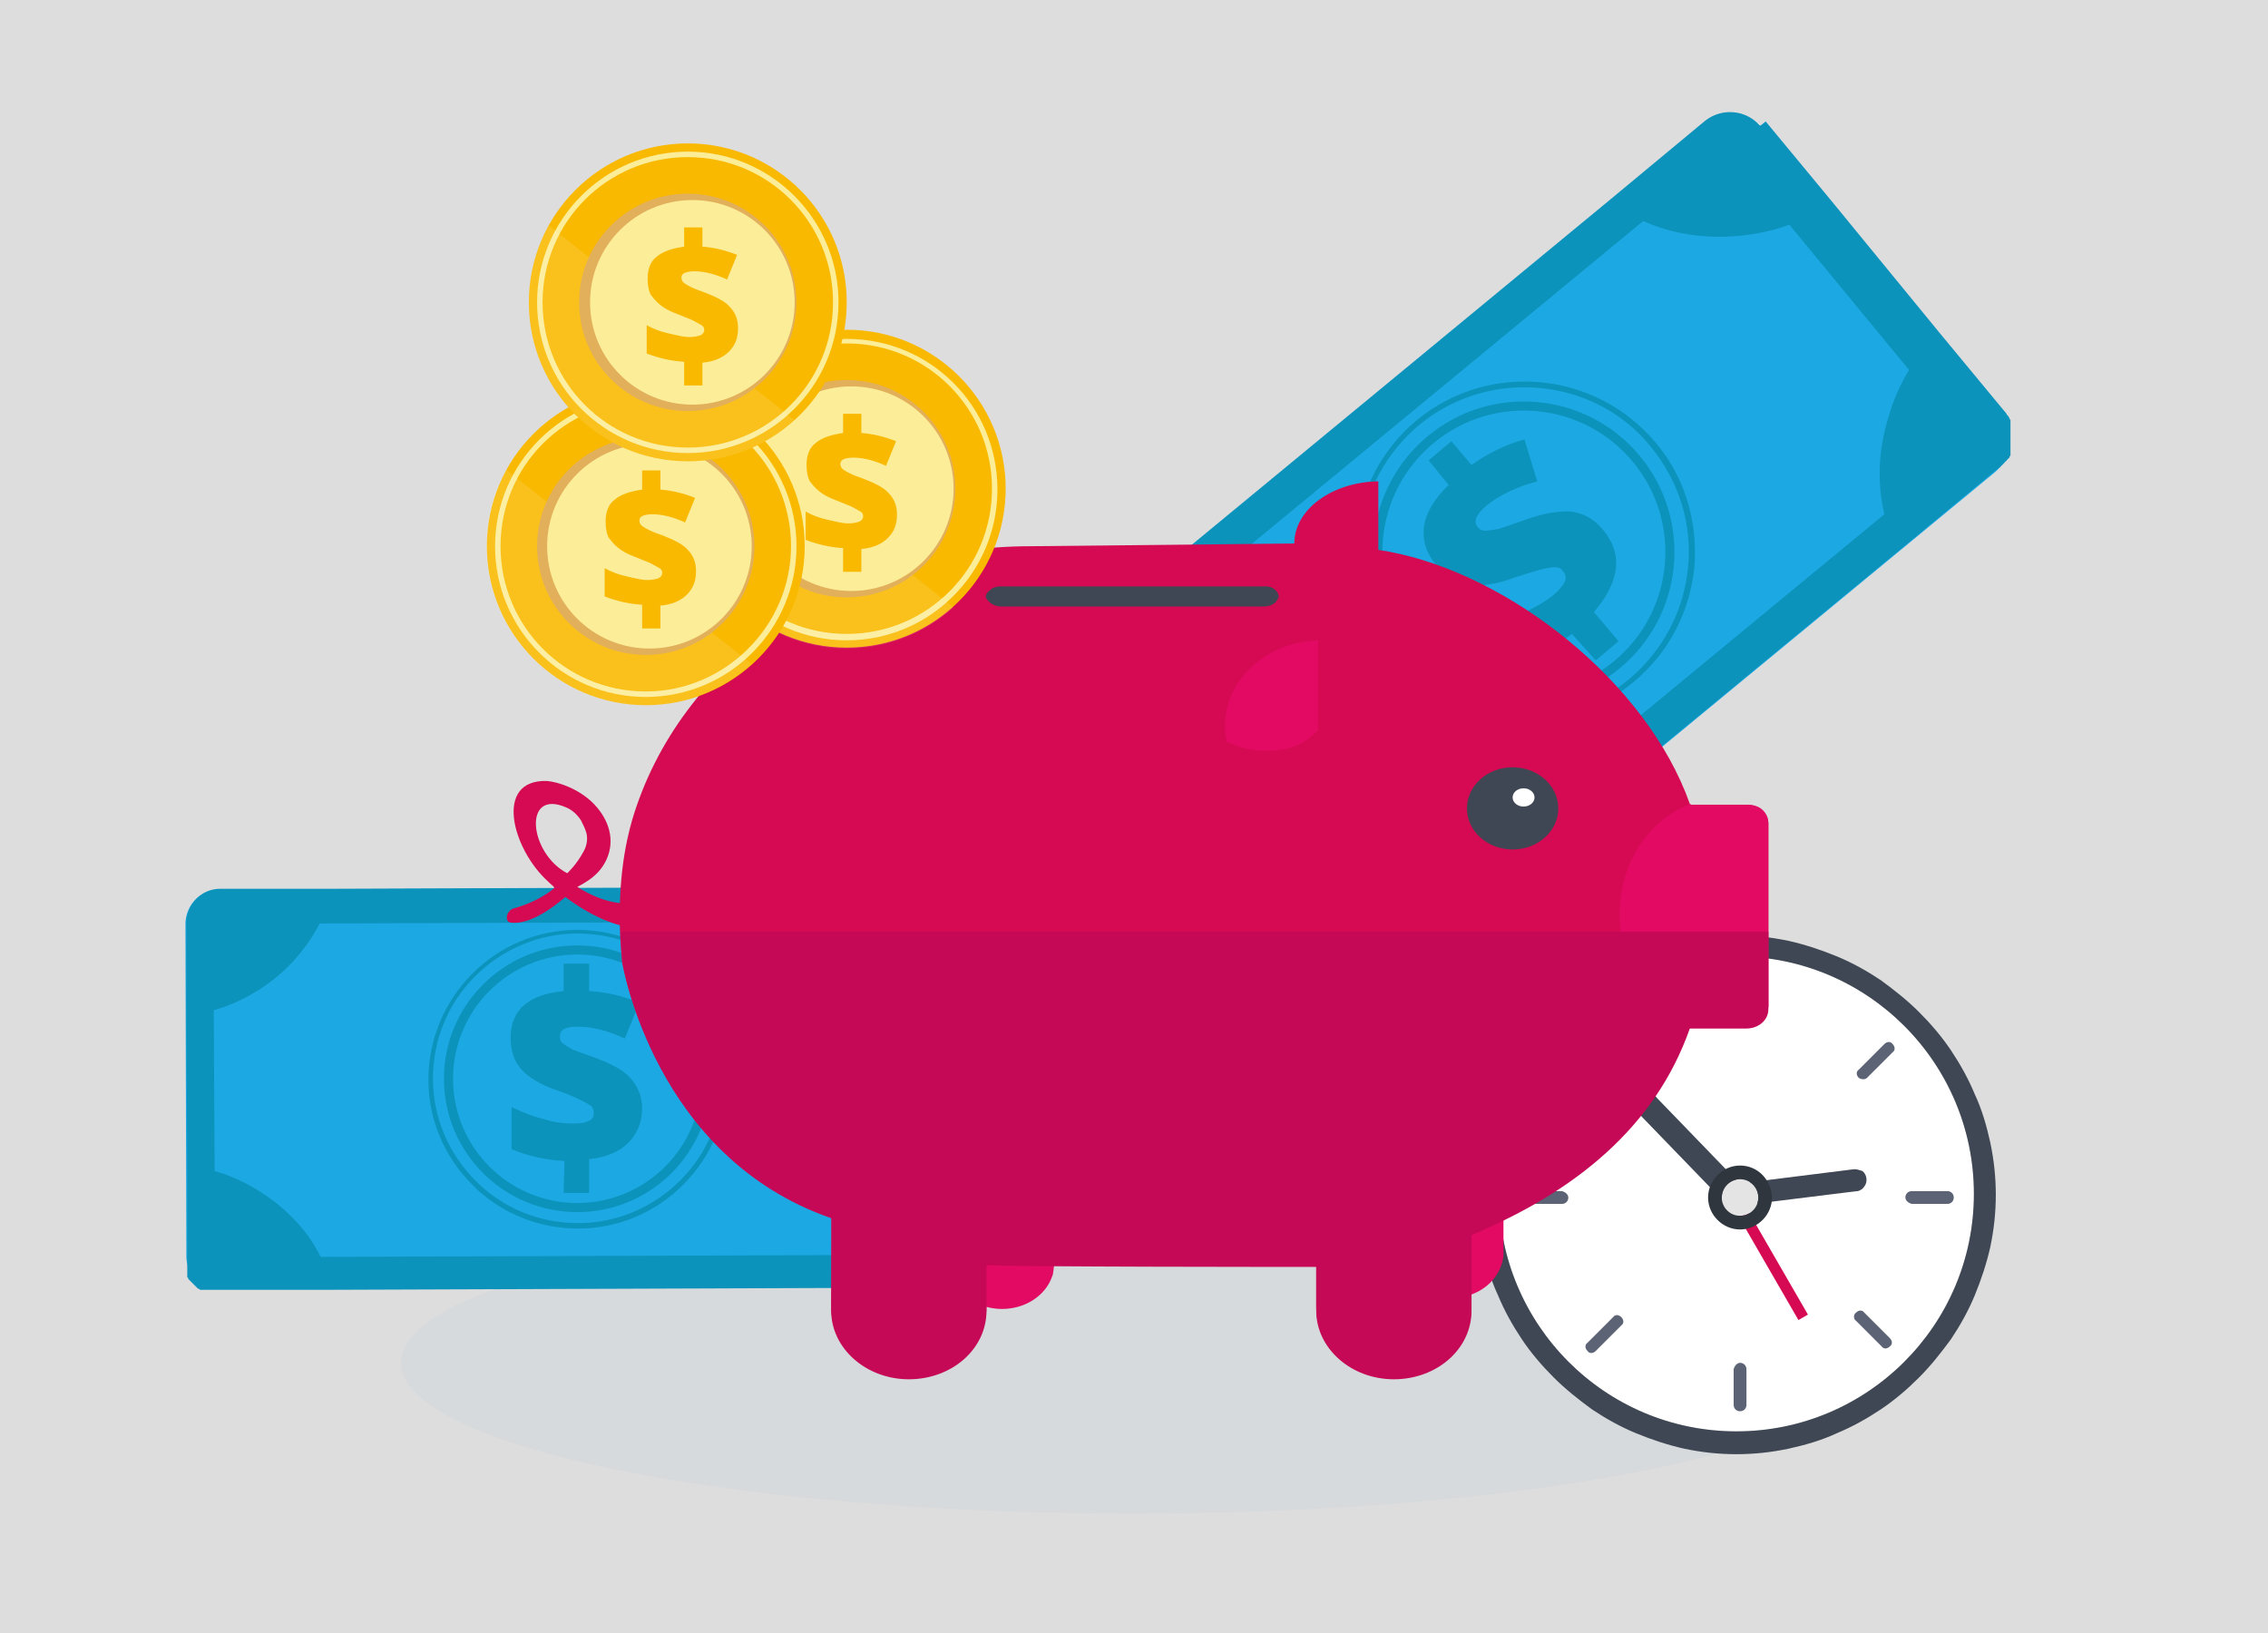 <?xml version="1.0" encoding="utf-8"?>
<!-- Generator: Adobe Illustrator 21.1.0, SVG Export Plug-In . SVG Version: 6.00 Build 0)  -->
<svg version="1.1" id="Слой_1" xmlns="http://www.w3.org/2000/svg" xmlns:xlink="http://www.w3.org/1999/xlink" x="0px" y="0px"
	 viewBox="0 0 248.3 178.8" style="enable-background:new 0 0 248.3 178.8;" xml:space="preserve">
<style type="text/css">
	.st0{fill:#DDDDDD;}
	.st1{opacity:0.43;fill:#CED6DA;}
	.st2{fill:#FFFFFF;}
	.st3{fill:#3F4754;}
	.st4{fill:#D50A52;}
	.st5{fill:#E3E4E3;}
	.st6{fill:#2F363E;}
	.st7{fill:#5B6375;}
	.st8{fill:#1CA9E3;}
	.st9{fill:#0C93BC;}
	.st10{fill:none;stroke:#0C93BC;stroke-miterlimit:10;}
	.st11{fill:#E20A62;}
	.st12{fill:#C60956;}
	.st13{fill:#F9B900;}
	.st14{fill:#FCED99;}
	.st15{opacity:0.11;fill:#FFFFFF;}
	.st16{fill:#E2AF5B;}
</style>
<rect x="0" y="0" class="st0" width="248.3" height="178.8"/>
<g>
	<ellipse class="st1" cx="124" cy="149.2" rx="80.1" ry="16.5"/>
	<g>
		<circle class="st2" cx="190.1" cy="130.7" r="26"/>
		<path class="st3" d="M190.1,104.7c14.4,0,26,11.7,26,26c0,14.4-11.7,26-26,26c-14.4,0-26-11.7-26-26
			C164,116.3,175.7,104.7,190.1,104.7 M190.1,102.4c-1.9,0-3.8,0.2-5.7,0.6c-1.8,0.4-3.6,0.9-5.3,1.7c-1.7,0.7-3.3,1.6-4.8,2.6
			c-1.5,1-2.9,2.2-4.2,3.5c-1.3,1.3-2.4,2.7-3.5,4.2c-1,1.5-1.9,3.1-2.6,4.8c-0.7,1.7-1.3,3.5-1.7,5.3c-0.4,1.9-0.6,3.8-0.6,5.7
			c0,1.9,0.2,3.8,0.6,5.7c0.4,1.8,0.9,3.6,1.7,5.3c0.7,1.7,1.6,3.3,2.6,4.8c1,1.5,2.2,2.9,3.5,4.2c1.3,1.3,2.7,2.4,4.2,3.5
			c1.5,1,3.1,1.9,4.8,2.6c1.7,0.7,3.5,1.3,5.3,1.7c1.9,0.4,3.8,0.6,5.7,0.6c1.9,0,3.8-0.2,5.7-0.6c1.8-0.4,3.6-0.9,5.3-1.7
			c1.7-0.7,3.3-1.6,4.8-2.6c1.5-1,2.9-2.2,4.2-3.5c1.3-1.3,2.4-2.7,3.5-4.2c1-1.5,1.9-3.1,2.6-4.8c0.7-1.7,1.3-3.5,1.7-5.3
			c0.4-1.9,0.6-3.8,0.6-5.7s-0.2-3.8-0.6-5.7c-0.4-1.8-0.9-3.6-1.7-5.3c-0.7-1.7-1.6-3.3-2.6-4.8c-1-1.5-2.2-2.9-3.5-4.2
			c-1.3-1.3-2.7-2.4-4.2-3.5c-1.5-1-3.1-1.9-4.8-2.6c-1.7-0.7-3.5-1.3-5.3-1.7C193.9,102.6,192,102.4,190.1,102.4L190.1,102.4z"/>
		<rect x="193.1" y="130.4" transform="matrix(0.866 -0.5 0.5 0.866 -42.934 115.322)" class="st4" width="1.2" height="14.8"/>
		<path class="st3" d="M190.1,129.2L190.1,129.2L190.1,129.2C190.1,129.2,190.1,129.2,190.1,129.2l-8.7-9c-0.2-0.3-0.6-0.5-1-0.5
			c-0.7,0-1.3,0.6-1.3,1.3c0,0.4,0.2,0.7,0.4,1l8.7,9c0,0,0,0,0.1,0.1c0.2,0.2,0.5,0.3,0.9,0.3c0.7,0,1.3-0.6,1.3-1.3
			C190.5,129.8,190.3,129.5,190.1,129.2z"/>
		<path class="st3" d="M203,128L203,128L203,128C203,128,203,128,203,128l-11.2,1.4c-0.3,0-0.7,0.2-0.9,0.5
			c-0.4,0.5-0.3,1.3,0.2,1.7c0.3,0.2,0.6,0.3,0.9,0.2l11.3-1.4c0,0,0.1,0,0.1,0c0.3-0.1,0.5-0.2,0.7-0.5c0.4-0.5,0.3-1.3-0.2-1.7
			C203.6,128.1,203.3,128,203,128z"/>
		<g>
			<circle class="st5" cx="190.5" cy="131.1" r="2"/>
			<path class="st6" d="M190.5,129.1c1.1,0,2,0.9,2,2s-0.9,2-2,2s-2-0.9-2-2S189.4,129.1,190.5,129.1 M190.5,127.6
				c-1.9,0-3.5,1.6-3.5,3.5c0,1.9,1.6,3.5,3.5,3.5c1.9,0,3.5-1.6,3.5-3.5C193.9,129.1,192.4,127.6,190.5,127.6L190.5,127.6z"/>
		</g>
		<path class="st7" d="M190.5,112.2L190.5,112.2c-0.4,0-0.7-0.3-0.7-0.7v-3.9c0-0.4,0.3-0.7,0.7-0.7l0,0c0.4,0,0.7,0.3,0.7,0.7v3.9
			C191.2,112,190.9,112.2,190.5,112.2z"/>
		<path class="st7" d="M203.5,118L203.5,118c-0.3-0.3-0.3-0.7,0-0.9l2.8-2.8c0.3-0.3,0.7-0.3,0.9,0l0,0c0.3,0.3,0.3,0.7,0,0.9
			l-2.8,2.8C204.2,118.2,203.8,118.2,203.5,118z"/>
		<path class="st7" d="M208.6,131.1L208.6,131.1c0-0.4,0.3-0.7,0.7-0.7l3.9,0c0.4,0,0.7,0.3,0.7,0.7l0,0c0,0.4-0.3,0.7-0.7,0.7
			l-3.9,0C208.9,131.7,208.6,131.4,208.6,131.1z"/>
		<path class="st7" d="M203.2,143.7L203.2,143.7c0.3-0.3,0.7-0.3,0.9,0l2.8,2.8c0.3,0.3,0.3,0.7,0,0.9l0,0c-0.3,0.3-0.7,0.3-0.9,0
			l-2.8-2.8C202.9,144.4,202.9,143.9,203.2,143.7z"/>
		<path class="st7" d="M190.5,149.2L190.5,149.2c0.4,0,0.7,0.3,0.7,0.7l0,3.9c0,0.4-0.3,0.7-0.7,0.7l0,0c-0.4,0-0.7-0.3-0.7-0.7
			l0-3.9C189.9,149.5,190.2,149.2,190.5,149.2z"/>
		<path class="st7" d="M177.5,144.2L177.5,144.2c0.3,0.3,0.3,0.7,0,0.9l-2.8,2.8c-0.3,0.3-0.7,0.3-0.9,0l0,0c-0.3-0.3-0.3-0.7,0-0.9
			l2.8-2.8C176.8,143.9,177.2,143.9,177.5,144.2z"/>
		<path class="st7" d="M171.7,131.1L171.7,131.1c0,0.4-0.3,0.7-0.7,0.7l-3.9,0c-0.4,0-0.7-0.3-0.7-0.7l0,0c0-0.4,0.3-0.7,0.7-0.7
			l3.9,0C171.4,130.5,171.7,130.8,171.7,131.1z"/>
		<path class="st7" d="M177.1,117.8L177.1,117.8c-0.3,0.3-0.7,0.3-0.9,0l-2.8-2.8c-0.3-0.3-0.3-0.7,0-0.9l0,0c0.3-0.3,0.7-0.3,0.9,0
			l2.8,2.8C177.4,117.1,177.4,117.6,177.1,117.8z"/>
	</g>
	<g>
		<path class="st8" d="M192.7,13.8L219,45.7c0.1,0.1,0.1,0.2,0.2,0.3c1.3,1.8,0.9,4.3-0.8,5.7l-69.2,57.1c-1.7,1.4-4.2,1.2-5.7-0.3
			c-0.1-0.1-0.2-0.2-0.2-0.3L117,76.3c0,0-0.1-0.1-0.1-0.1c-1.4-1.8-1.1-4.4,0.7-5.8l69.2-57.1c1.8-1.5,4.4-1.2,5.9,0.5
			C192.7,13.8,192.7,13.8,192.7,13.8z"/>
		<path class="st9" d="M192.6,13.7c-1.5-1.7-4.1-1.9-5.9-0.5L176.1,22l-48,39.6l-10.6,8.8c-1.8,1.5-2,4-0.7,5.8c0,0,0.1,0.1,0.1,0.1
			l7.2,8.7L136,99.4l0,0l7.2,8.7c0,0,0.1,0.1,0.1,0.1c0,0,0,0,0,0c0,0,0.1,0.1,0.1,0.1c0,0,0,0,0,0c0,0,0,0,0,0c0,0,0.1,0.1,0.1,0.1
			c0,0,0,0,0,0c0,0,0.1,0.1,0.1,0.1c0,0,0,0,0.1,0c0,0,0.1,0.1,0.1,0.1c0,0,0,0,0.1,0c0,0,0.1,0,0.1,0.1c0,0,0,0,0.1,0
			c0,0,0.1,0,0.1,0.1c0,0,0.1,0,0.1,0c0,0,0.1,0,0.1,0.1c0,0,0.1,0,0.1,0c0,0,0.1,0,0.1,0c0,0,0.1,0,0.1,0c0,0,0.1,0,0.1,0
			c0,0,0.1,0,0.1,0c0,0,0.1,0,0.1,0c0,0,0.1,0,0.1,0c0,0,0.1,0,0.1,0c0,0,0.1,0,0.1,0c0,0,0.1,0,0.1,0c0,0,0.1,0,0.1,0
			c0,0,0.1,0,0.1,0c0,0,0.1,0,0.1,0c0,0,0.1,0,0.1,0c0,0,0.1,0,0.1,0c0,0,0.1,0,0.1,0c0,0,0.1,0,0.1,0c0,0,0.1,0,0.1,0
			c0,0,0.1,0,0.1,0c0,0,0.1,0,0.1,0c0,0,0.1,0,0.1,0c0,0,0.1,0,0.1,0c0,0,0.1,0,0.1,0c0,0,0.1,0,0.1,0c0,0,0.1,0,0.1,0
			c0,0,0.1,0,0.1,0c0,0,0.1,0,0.1,0c0,0,0.1,0,0.1,0c0,0,0.1,0,0.1,0c0,0,0.1,0,0.1,0c0,0,0.1,0,0.1,0c0,0,0.1,0,0.1,0
			c0,0,0.1,0,0.1,0c0,0,0.1,0,0.1,0c0,0,0.1,0,0.1,0c0,0,0.1,0,0.1,0c0,0,0.1,0,0.1,0c0,0,0.1,0,0.1,0c0,0,0.1,0,0.1,0
			c0,0,0.1,0,0.1,0c0,0,0.1,0,0.1,0c0,0,0.1,0,0.1,0c0,0,0.1,0,0.1,0c0,0,0.1,0,0.1-0.1c0,0,0.1,0,0.1,0c0,0,0.1,0,0.1-0.1
			c0,0,0,0,0.1,0c0,0,0.1-0.1,0.1-0.1c0,0,0,0,0.1,0c0.1,0,0.1-0.1,0.2-0.1l0,0l0,0l10.6-8.8l48-39.6l10.6-8.8
			c0.1,0,0.1-0.1,0.2-0.1c0,0,0,0,0,0c0,0,0.1-0.1,0.1-0.1c0,0,0,0,0.1-0.1c0,0,0.1-0.1,0.1-0.1c0,0,0,0,0.1-0.1
			c0,0,0.1-0.1,0.1-0.1c0,0,0,0,0.1-0.1c0,0,0-0.1,0.1-0.1c0,0,0,0,0.1-0.1c0,0,0-0.1,0.1-0.1c0,0,0-0.1,0.1-0.1c0,0,0-0.1,0.1-0.1
			c0,0,0-0.1,0-0.1c0,0,0-0.1,0.1-0.1c0,0,0-0.1,0-0.1c0,0,0-0.1,0-0.1c0,0,0-0.1,0-0.1c0,0,0-0.1,0-0.1c0,0,0-0.1,0-0.1
			c0,0,0-0.1,0-0.1c0,0,0-0.1,0-0.1c0,0,0-0.1,0-0.1c0,0,0-0.1,0-0.1c0,0,0-0.1,0-0.1c0,0,0-0.1,0-0.1c0,0,0-0.1,0-0.1
			c0,0,0-0.1,0-0.1c0,0,0-0.1,0-0.1c0,0,0-0.1,0-0.1c0,0,0-0.1,0-0.1c0,0,0-0.1,0-0.1c0,0,0-0.1,0-0.1c0,0,0-0.1,0-0.1
			c0,0,0-0.1,0-0.1c0,0,0-0.1,0-0.1c0,0,0-0.1,0-0.1c0,0,0-0.1,0-0.1c0,0,0-0.1,0-0.1c0,0,0-0.1,0-0.1s0-0.1,0-0.1c0,0,0-0.1,0-0.1
			c0,0,0-0.1,0-0.1c0,0,0-0.1,0-0.1c0,0,0-0.1,0-0.1c0,0,0-0.1,0-0.1c0,0,0-0.1,0-0.1c0,0,0-0.1,0-0.1c0,0,0-0.1,0-0.1
			c0,0,0-0.1,0-0.1c0,0,0-0.1,0-0.1c0,0,0-0.1,0-0.1c0,0,0-0.1,0-0.1c0,0,0-0.1,0-0.1c0,0,0-0.1-0.1-0.1c0,0,0,0,0-0.1
			c0,0,0-0.1-0.1-0.1c0,0,0,0,0-0.1c0,0-0.1-0.1-0.1-0.1c0,0,0,0,0,0c0,0-0.1-0.1-0.1-0.1c0,0,0,0,0,0c0,0,0,0,0,0
			c0-0.1-0.1-0.1-0.1-0.2c0,0,0,0,0,0c0,0-0.1-0.1-0.1-0.1l0,0l-7.2-8.7l-11.8-14.4l-7.2-8.7C192.7,13.8,192.7,13.8,192.6,13.7z
			 M209,40.5c-0.9,1.5-1.7,3.2-2.2,5c-1.2,3.7-1.3,7.5-0.5,10.8l-50.2,41.4c-3.1-1.4-6.8-2-10.7-1.6c-2.3,0.2-4.4,0.8-6.3,1.6
			l-12.7-15.4c1.2-1.7,2.1-3.7,2.8-5.9c1.2-3.8,1.3-7.5,0.5-10.8l50.2-41.4c3.1,1.4,6.8,2,10.7,1.6c1.9-0.2,3.7-0.6,5.3-1.2
			L209,40.5z"/>
		<path class="st9" d="M167,79c-0.6,0-1.2,0-1.8-0.1c-4.9-0.5-9.4-2.8-12.6-6.7c-6.5-7.9-5.4-19.6,2.5-26.2
			c7.9-6.5,19.6-5.4,26.2,2.5c3.2,3.8,4.6,8.7,4.2,13.6c-0.5,4.9-2.8,9.4-6.7,12.6C175.4,77.5,171.3,79,167,79z M166.9,42.4
			c-4,0-8.1,1.3-11.5,4.1c-3.7,3.1-6,7.4-6.5,12.2c-0.5,4.8,1,9.5,4,13.2c3.1,3.7,7.4,6,12.2,6.5c4.8,0.5,9.5-1,13.2-4
			c3.7-3.1,6-7.4,6.5-12.2c0.5-4.8-1-9.5-4-13.2l0,0C177.3,44.6,172.1,42.4,166.9,42.4z"/>
		<ellipse transform="matrix(0.771 -0.636 0.636 0.771 -0.263 120.021)" class="st10" cx="166.9" cy="60.4" rx="16" ry="16"/>
		<path class="st9" d="M172.1,69.4c-1.8,1.4-3.8,2.4-6.1,3l-3.3-4c1.3-0.3,2.7-0.7,4-1.3c1.4-0.6,2.4-1.2,3.3-1.9
			c0.7-0.6,1.1-1.1,1.3-1.5c0.2-0.4,0.1-0.8-0.2-1.2c-0.2-0.3-0.5-0.4-0.9-0.4c-0.4,0-0.9,0.1-1.7,0.3c-0.7,0.2-1.7,0.5-2.9,0.9
			c-1.3,0.5-2.5,0.7-3.5,0.8c-1,0-1.9-0.1-2.7-0.5c-0.8-0.3-1.5-1-2.2-1.8c-1.1-1.3-1.5-2.7-1.3-4.2c0.2-1.4,1.1-3,2.7-4.5l-2.2-2.7
			l2.5-2.1l2.2,2.6c1.7-1.2,3.6-2.2,5.8-2.8l1.4,4.6c-2.3,0.6-4.1,1.5-5.5,2.6c-0.6,0.5-1,1-1.2,1.4c-0.1,0.4-0.1,0.7,0.2,1
			c0.2,0.3,0.5,0.4,0.8,0.4c0.3,0,0.8-0.1,1.5-0.2c0.6-0.2,1.5-0.5,2.6-0.9c2.2-0.8,3.9-1.1,5.3-1c1.4,0.2,2.5,0.8,3.5,2
			c1.1,1.3,1.6,2.8,1.4,4.3c-0.2,1.5-1,3.1-2.4,4.7l2.7,3.2l-2.5,2.1L172.1,69.4z"/>
	</g>
	<g>
		<path class="st8" d="M106.7,100.8l0.1,36.3c0,0.1,0,0.2,0,0.3c-0.1,1.9-1.7,3.4-3.7,3.4l-79,0.3c-2,0-3.6-1.5-3.7-3.4
			c0-0.1,0-0.2,0-0.3l-0.1-36.3c0,0,0-0.1,0-0.1c0.1-2,1.7-3.6,3.7-3.6l79-0.3c2,0,3.7,1.6,3.7,3.6
			C106.7,100.7,106.7,100.8,106.7,100.8z"/>
		<path class="st9" d="M106.7,100.7c-0.1-2-1.7-3.6-3.7-3.6l-12.1,0l-54.7,0.2l-12.1,0c-2,0-3.6,1.6-3.7,3.6c0,0,0,0.1,0,0.1l0,10
			l0.1,16.4h0l0,10c0,0,0,0.1,0,0.1c0,0,0,0,0,0c0,0.1,0,0.1,0,0.2c0,0,0,0,0,0c0,0,0,0,0,0c0,0.1,0,0.1,0,0.2c0,0,0,0,0,0
			c0,0,0,0.1,0,0.1c0,0,0,0,0,0.1c0,0,0,0.1,0,0.1c0,0,0,0,0,0.1c0,0,0,0.1,0,0.1c0,0,0,0,0,0.1c0,0,0,0.1,0,0.1c0,0,0,0.1,0,0.1
			c0,0,0,0.1,0,0.1c0,0,0,0.1,0,0.1c0,0,0,0.1,0,0.1c0,0,0,0.1,0,0.1c0,0,0,0.1,0,0.1c0,0,0,0.1,0,0.1c0,0,0,0.1,0,0.1
			c0,0,0,0.1,0,0.1c0,0,0,0,0,0.1c0,0,0,0.1,0,0.1c0,0,0,0,0,0.1c0,0,0,0,0.1,0.1c0,0,0,0,0,0.1c0,0,0,0,0.1,0.1c0,0,0,0,0.1,0.1
			c0,0,0,0,0.1,0.1c0,0,0,0,0.1,0.1c0,0,0,0,0.1,0.1c0,0,0,0,0.1,0.1c0,0,0,0,0.1,0.1c0,0,0,0,0.1,0.1c0,0,0,0,0.1,0.1
			c0,0,0,0,0.1,0.1c0,0,0,0,0.1,0.1c0,0,0,0,0.1,0c0,0,0,0,0.1,0.1c0,0,0,0,0.1,0c0,0,0,0,0.1,0c0,0,0,0,0.1,0c0,0,0.1,0,0.1,0
			c0,0,0,0,0.1,0c0,0,0.1,0,0.1,0c0,0,0.1,0,0.1,0c0,0,0.1,0,0.1,0c0,0,0.1,0,0.1,0c0,0,0.1,0,0.1,0c0,0,0.1,0,0.1,0
			c0,0,0.1,0,0.1,0c0,0,0.1,0,0.1,0c0,0,0.1,0,0.1,0c0,0,0.1,0,0.1,0c0,0,0.1,0,0.1,0c0,0,0.1,0,0.1,0c0,0,0.1,0,0.1,0
			c0,0,0.1,0,0.1,0c0,0,0.1,0,0.1,0c0,0,0.1,0,0.1,0c0,0,0,0,0.1,0c0,0,0.1,0,0.1,0c0,0,0,0,0.1,0c0.1,0,0.1,0,0.2,0l0,0l0,0l12.1,0
			l54.7-0.2l12.1,0c0.1,0,0.1,0,0.2,0c0,0,0,0,0.1,0c0,0,0.1,0,0.1,0c0,0,0,0,0.1,0c0,0,0.1,0,0.1,0c0,0,0.1,0,0.1,0
			c0,0,0.1,0,0.1,0c0,0,0.1,0,0.1,0c0,0,0.1,0,0.1,0c0,0,0.1,0,0.1,0c0,0,0.1,0,0.1,0c0,0,0.1,0,0.1,0c0,0,0.1,0,0.1,0
			c0,0,0.1,0,0.1,0c0,0,0.1,0,0.1,0c0,0,0.1,0,0.1,0c0,0,0.1,0,0.1,0c0,0,0.1,0,0.1,0c0,0,0.1,0,0.1,0c0,0,0,0,0.1,0
			c0,0,0.1,0,0.1,0c0,0,0,0,0.1,0c0,0,0,0,0.1,0c0,0,0,0,0.1,0c0,0,0,0,0.1,0c0,0,0,0,0.1-0.1c0,0,0,0,0.1-0.1c0,0,0,0,0.1-0.1
			c0,0,0,0,0.1-0.1c0,0,0,0,0.1-0.1c0,0,0,0,0.1-0.1c0,0,0,0,0.1-0.1c0,0,0,0,0.1-0.1c0,0,0,0,0.1-0.1c0,0,0,0,0.1-0.1
			c0,0,0,0,0.1-0.1c0,0,0,0,0.1-0.1c0,0,0,0,0.1-0.1c0,0,0,0,0.1-0.1c0,0,0,0,0-0.1c0,0,0,0,0-0.1c0,0,0,0,0-0.1c0,0,0-0.1,0-0.1
			c0,0,0,0,0-0.1c0,0,0-0.1,0-0.1c0,0,0,0,0-0.1c0,0,0-0.1,0-0.1c0,0,0,0,0-0.1c0,0,0-0.1,0-0.1c0,0,0,0,0-0.1c0,0,0-0.1,0-0.1
			c0,0,0,0,0-0.1c0,0,0-0.1,0-0.1c0,0,0,0,0-0.1c0,0,0-0.1,0-0.1c0,0,0,0,0-0.1c0,0,0-0.1,0-0.1c0,0,0,0,0-0.1c0,0,0-0.1,0-0.1
			c0,0,0,0,0,0c0-0.1,0-0.1,0-0.2c0,0,0,0,0,0c0,0,0,0,0,0c0-0.1,0-0.1,0-0.2c0,0,0,0,0,0c0,0,0-0.1,0-0.1l0,0l0-10l-0.1-16.4l0-10
			C106.7,100.8,106.7,100.7,106.7,100.7z M103,128.1c-1.5,0.5-2.9,1.2-4.3,2.2c-2.9,1.9-5,4.4-6.4,7.1l-57.2,0.2
			c-1.3-2.7-3.5-5.1-6.4-7c-1.7-1.1-3.4-1.9-5.2-2.4l-0.1-17.6c1.8-0.5,3.5-1.3,5.2-2.4c2.9-1.9,5-4.4,6.4-7.1l57.2-0.2
			c1.3,2.7,3.5,5.1,6.4,7c1.4,0.9,2.8,1.6,4.3,2.1L103,128.1z"/>
		<path class="st9" d="M52.9,130.8c-0.4-0.3-0.8-0.7-1.2-1.1c-3.1-3.1-4.8-7.2-4.8-11.5c0-9,7.3-16.4,16.3-16.4
			c9,0,16.4,7.3,16.4,16.3c0,4.4-1.7,8.5-4.8,11.6c-3.1,3.1-7.2,4.8-11.5,4.8C59.5,134.5,55.8,133.2,52.9,130.8z M73.3,105.8
			c-2.7-2.3-6.3-3.6-10.1-3.6c-4.2,0-8.2,1.7-11.2,4.7c-3,3-4.6,7-4.6,11.2c0,4.2,1.7,8.2,4.7,11.2c3,3,7,4.6,11.2,4.6
			c4.2,0,8.2-1.7,11.2-4.7c3-3,4.6-7,4.6-11.2l0,0C79.1,113.1,76.8,108.7,73.3,105.8z"/>
		
			<ellipse transform="matrix(1 -3.281897e-03 3.281897e-03 1 -0.387 0.208)" class="st10" cx="63.2" cy="118.1" rx="14.1" ry="14.1"/>
		<path class="st9" d="M61.8,127.1c-2-0.1-3.9-0.5-5.8-1.3l0-4.6c1.1,0.5,2.2,1,3.5,1.3c1.2,0.4,2.3,0.5,3.3,0.5
			c0.8,0,1.3-0.1,1.7-0.3c0.4-0.2,0.5-0.5,0.5-0.9c0-0.3-0.1-0.6-0.4-0.8c-0.3-0.2-0.7-0.4-1.3-0.7c-0.6-0.3-1.4-0.6-2.5-1
			c-1.2-0.4-2.1-0.9-2.8-1.4c-0.7-0.5-1.2-1.1-1.6-1.8c-0.3-0.7-0.5-1.5-0.5-2.5c0-1.5,0.5-2.7,1.4-3.5c1-0.9,2.4-1.4,4.4-1.6l0-3
			l2.8,0l0,3c1.8,0.1,3.7,0.5,5.5,1.3l-1.6,3.9c-1.9-0.9-3.6-1.3-5.2-1.3c-0.7,0-1.2,0.1-1.5,0.3c-0.3,0.2-0.4,0.4-0.4,0.8
			c0,0.3,0.1,0.6,0.3,0.7c0.2,0.2,0.6,0.4,1.1,0.7c0.5,0.2,1.3,0.5,2.2,0.8c1.9,0.7,3.3,1.4,4.1,2.3c0.8,0.9,1.3,2,1.3,3.3
			c0,1.5-0.5,2.8-1.5,3.8c-1,1-2.4,1.6-4.3,1.8l0,3.7l-2.8,0L61.8,127.1z"/>
	</g>
	<path class="st4" d="M140.1,65.3c0,0.1,0,0.3,0,0.4c-0.2-0.9-0.8-1.6-1.7-1.6h-28.7c-0.5,0-0.9,0.2-1.2,0.6c-0.2,0.3-0.4,0.6-0.5,1
		c0-0.1,0-0.3,0-0.4c0-0.5,0.2-1,0.5-1.4c0.3-0.4,0.7-0.6,1.2-0.6h28.7C139.3,63.3,140.1,64.2,140.1,65.3z"/>
	<path class="st4" d="M73.3,96c-0.4,1.8-4,4.9-10.1,1.1c1.1-0.6,2.4-1.3,3.2-3l0,0c1-2.2,0.2-4.4-1.3-6c-1.3-1.4-3.4-2.4-5.2-2.6
		C54,85.3,56.1,93,60,96.5l0.2,0.2c0.2,0.2,0.4,0.3,0.5,0.5c-0.9,0.8-2.5,1.7-4.3,2.2c-0.6,0.1-1,0.7-0.9,1.2c0,0,0,0,0,0
		c0,0.2,0.2,0.4,0.4,0.4c0.7,0.1,2.6,0.1,6-2.8c2.5,1.9,5.6,3.4,8.1,3.4c2.7-0.1,5.5-1.4,5.9-4.4L73.3,96z M62,88.4
		c0.7,0.3,1.2,0.8,1.6,1.4c0.2,0.4,0.4,0.8,0.5,1.1c0.3,0.7,0.2,1.6-0.2,2.3c-0.8,1.5-1.8,2.4-1.8,2.4C57.9,93.4,57.2,86.3,62,88.4z
		"/>
	<path class="st4" d="M192.9,88.7c-0.4-0.4-1-0.6-1.7-0.6h-6.2c0,0,0,0,0-0.1c-4.7-13.3-19.7-25.1-32.9-27.6
		c-0.4-0.1-0.8-0.1-1.2-0.2v-7.5h0c0,0-0.1,0-0.1,0c-5,0.1-9.1,3.1-9.1,6.8l-28.9,0.3c-20.9,0-38.5,12.7-43.6,30
		c-0.6,2.1-1.9,7.3-1.1,15.5c0,0,3.4,21,22.9,27.8L91,143.1h0c0,4.2,3.8,7.5,8.5,7.5c4.7,0,8.5-3.4,8.5-7.5h0v0l0-5
		c1.6,0.2,35.4,0.2,36.1,0.2l0,4.8h0c0,4.2,3.8,7.5,8.5,7.5c4.7,0,8.5-3.4,8.5-7.5h0v0h0l0-8.3c11.3-4.7,20.1-11.8,23.9-22.6
		c0,0,0,0,0,0h6.2c1.3,0,2.4-1,2.4-2.1V90.2C193.6,89.6,193.4,89.1,192.9,88.7z"/>
	<path class="st11" d="M144.3,70.1l0,10c-0.1-0.5-1.2,2.2-5.8,2.1c-1.5,0-3-0.4-4.2-1c-0.1-0.6-0.2-1.1-0.2-1.7
		C134.1,74.4,138.6,70.3,144.3,70.1z"/>
	<ellipse class="st3" cx="165.6" cy="88.5" rx="5" ry="4.5"/>
	<ellipse class="st2" cx="166.8" cy="87.3" rx="1.2" ry="1"/>
	<path class="st11" d="M193.6,90.2v19.9c0,1.2-1.1,2.1-2.4,2.1H185c0,0,0,0,0,0c-4.5-1.8-7.7-6.5-7.7-12.1c0-5.6,3.2-10.4,7.8-12.1
		c0,0,0,0,0,0.1h6.2c0.7,0,1.3,0.2,1.7,0.6C193.4,89.1,193.6,89.6,193.6,90.2z"/>
	<path class="st3" d="M140,65.3L140,65.3c-0.2,0.7-0.8,1.1-1.7,1.1h-28.7c-0.8,0-1.5-0.5-1.7-1.1v0c0.1-0.3,0.2-0.5,0.5-0.7
		c0.3-0.3,0.7-0.4,1.2-0.4h28.7C139.2,64.1,139.9,64.6,140,65.3z"/>
	<path class="st11" d="M115.5,136.8c0,0-0.1,2.6-0.3,2.9c-0.7,2.1-2.9,3.6-5.5,3.6c-2.6,0-4.7-1.5-5.4-3.6c-0.1-0.3-0.2-0.7-0.2-1
		l0.4-0.5l2-3.9C111.2,136.6,110,136.3,115.5,136.8z"/>
	<path class="st11" d="M164.6,132.9v4.6h0c-0.3,2.6-2.7,4.6-5.7,4.6c-3,0-5.4-2-5.7-4.6l-2.6-0.3l5.8-4.6
		C164.8,131.7,164.6,132.9,164.6,132.9z"/>
	<path class="st12" d="M193.6,102.1v8.4c0,1.2-1.1,2.1-2.4,2.1H185c0,0,0,0,0,0c-3.8,10.8-12.6,17.9-23.9,22.6l0,8.3h0v0h0
		c0,4.2-3.8,7.5-8.5,7.5c-4.7,0-8.5-3.4-8.5-7.5h0l0-4.8c-0.7,0-34.5,0-36.1-0.2l0,5v0h0c0,4.2-3.8,7.5-8.5,7.5s-8.5-3.4-8.5-7.5h0
		l0.1-10.1c-19.5-6.7-22.9-27.8-22.9-27.8c-0.1-1.3-0.2-2.5-0.2-3.6H193.6z"/>
	<g>
		<circle class="st13" cx="92.7" cy="53.5" r="17.4"/>
		<path class="st14" d="M92.7,37.1c-9.1,0-16.5,7.4-16.5,16.5c0,9.1,7.4,16.5,16.5,16.5c9.1,0,16.5-7.4,16.5-16.5
			C109.2,44.4,101.8,37.1,92.7,37.1z M92.7,69.4c-8.8,0-15.9-7.1-15.9-15.9c0-8.8,7.1-15.9,15.9-15.9c8.8,0,15.9,7.1,15.9,15.9
			C108.6,62.3,101.5,69.4,92.7,69.4z"/>
		<path class="st15" d="M77.5,45.2c-1.4,2.5-2.2,5.3-2.2,8.4c0,9.6,7.8,17.4,17.4,17.4c4.5,0,8.6-1.7,11.7-4.5L77.5,45.2z"/>
		<circle class="st16" cx="92.7" cy="53.5" r="11.9"/>
		<circle class="st14" cx="93.2" cy="53.5" r="11.2"/>
		<path class="st13" d="M92.2,60c-1.4-0.1-2.7-0.4-4-0.9v-3.1c0.7,0.4,1.5,0.7,2.4,0.9c0.9,0.2,1.6,0.4,2.3,0.4
			c0.5,0,0.9-0.1,1.2-0.2c0.2-0.1,0.4-0.3,0.4-0.6c0-0.2-0.1-0.4-0.3-0.5c-0.2-0.1-0.5-0.3-0.9-0.5c-0.4-0.2-1-0.4-1.7-0.7
			c-0.8-0.3-1.4-0.6-1.9-1c-0.5-0.4-0.8-0.8-1.1-1.2c-0.2-0.5-0.3-1-0.3-1.7c0-1,0.3-1.9,1-2.4c0.7-0.6,1.7-0.9,3-1.1v-2.1h2v2.1
			c1.3,0.1,2.5,0.4,3.8,0.9l-1.1,2.7c-1.3-0.6-2.5-0.9-3.6-0.9c-0.5,0-0.9,0.1-1.1,0.2c-0.2,0.1-0.3,0.3-0.3,0.5
			c0,0.2,0.1,0.4,0.2,0.5c0.1,0.1,0.4,0.3,0.8,0.5c0.4,0.2,0.9,0.4,1.5,0.6c1.3,0.5,2.3,1,2.8,1.6c0.6,0.6,0.9,1.4,0.9,2.3
			c0,1.1-0.3,1.9-1,2.6c-0.7,0.7-1.7,1.1-2.9,1.2v2.5h-2V60z"/>
	</g>
	<g>
		<circle class="st13" cx="70.7" cy="59.8" r="17.4"/>
		<path class="st14" d="M70.7,43.3c-9.1,0-16.5,7.4-16.5,16.5c0,9.1,7.4,16.5,16.5,16.5c9.1,0,16.5-7.4,16.5-16.5
			C87.2,50.7,79.8,43.3,70.7,43.3z M70.7,75.7c-8.8,0-15.9-7.1-15.9-15.9c0-8.8,7.1-15.9,15.9-15.9c8.8,0,15.9,7.1,15.9,15.9
			C86.6,68.5,79.4,75.7,70.7,75.7z"/>
		<path class="st15" d="M55.4,51.4c-1.4,2.5-2.2,5.3-2.2,8.4c0,9.6,7.8,17.4,17.4,17.4c4.5,0,8.6-1.7,11.7-4.5L55.4,51.4z"/>
		<circle class="st16" cx="70.7" cy="59.8" r="11.9"/>
		<circle class="st14" cx="71.1" cy="59.8" r="11.2"/>
		<path class="st13" d="M70.2,66.2c-1.4-0.1-2.7-0.4-4-0.9v-3.1c0.7,0.4,1.5,0.7,2.4,0.9c0.9,0.2,1.6,0.4,2.3,0.4
			c0.5,0,0.9-0.1,1.2-0.2c0.2-0.1,0.4-0.3,0.4-0.6c0-0.2-0.1-0.4-0.3-0.5c-0.2-0.1-0.5-0.3-0.9-0.5c-0.4-0.2-1-0.4-1.7-0.7
			c-0.8-0.3-1.4-0.6-1.9-1c-0.5-0.4-0.8-0.8-1.1-1.2c-0.2-0.5-0.3-1-0.3-1.7c0-1,0.3-1.9,1-2.4c0.7-0.6,1.7-0.9,3-1.1v-2.1h2v2.1
			c1.3,0.1,2.5,0.4,3.8,0.9l-1.1,2.7c-1.3-0.6-2.5-0.9-3.6-0.9c-0.5,0-0.9,0.1-1.1,0.2c-0.2,0.1-0.3,0.3-0.3,0.5
			c0,0.2,0.1,0.4,0.2,0.5c0.1,0.1,0.4,0.3,0.8,0.5c0.4,0.2,0.9,0.4,1.5,0.6c1.3,0.5,2.3,1,2.8,1.6c0.6,0.6,0.9,1.4,0.9,2.3
			c0,1.1-0.3,1.9-1,2.6c-0.7,0.7-1.7,1.1-2.9,1.2v2.5h-2V66.2z"/>
	</g>
	<g>
		<circle class="st13" cx="75.3" cy="33.1" r="17.4"/>
		<path class="st14" d="M75.3,16.6c-9.1,0-16.5,7.4-16.5,16.5c0,9.1,7.4,16.5,16.5,16.5c9.1,0,16.5-7.4,16.5-16.5
			C91.8,24,84.4,16.6,75.3,16.6z M75.3,49c-8.8,0-15.9-7.1-15.9-15.9c0-8.8,7.1-15.9,15.9-15.9c8.8,0,15.9,7.1,15.9,15.9
			C91.2,41.9,84.1,49,75.3,49z"/>
		<path class="st15" d="M60.1,24.7c-1.4,2.5-2.2,5.3-2.2,8.4c0,9.6,7.8,17.4,17.4,17.4c4.5,0,8.6-1.7,11.7-4.5L60.1,24.7z"/>
		<circle class="st16" cx="75.3" cy="33.1" r="11.9"/>
		<circle class="st14" cx="75.8" cy="33.1" r="11.2"/>
		<path class="st13" d="M74.8,39.6c-1.4-0.1-2.7-0.4-4-0.9v-3.1c0.7,0.4,1.5,0.7,2.4,0.9c0.9,0.2,1.6,0.4,2.3,0.4
			c0.5,0,0.9-0.1,1.2-0.2c0.2-0.1,0.4-0.3,0.4-0.6c0-0.2-0.1-0.4-0.3-0.5c-0.2-0.1-0.5-0.3-0.9-0.5c-0.4-0.2-1-0.4-1.7-0.7
			c-0.8-0.3-1.4-0.6-1.9-1c-0.5-0.4-0.8-0.8-1.1-1.2c-0.2-0.5-0.3-1-0.3-1.7c0-1,0.3-1.9,1-2.4c0.7-0.6,1.7-0.9,3-1.1v-2.1h2v2.1
			c1.3,0.1,2.5,0.4,3.8,0.9l-1.1,2.7c-1.3-0.6-2.5-0.9-3.6-0.9c-0.5,0-0.9,0.1-1.1,0.2c-0.2,0.1-0.3,0.3-0.3,0.5
			c0,0.2,0.1,0.4,0.2,0.5c0.1,0.1,0.4,0.3,0.8,0.5c0.4,0.2,0.9,0.4,1.5,0.6c1.3,0.5,2.3,1,2.8,1.6c0.6,0.6,0.9,1.4,0.9,2.3
			c0,1.1-0.3,1.9-1,2.6c-0.7,0.7-1.7,1.1-2.9,1.2v2.5h-2V39.6z"/>
	</g>
</g>
</svg>
